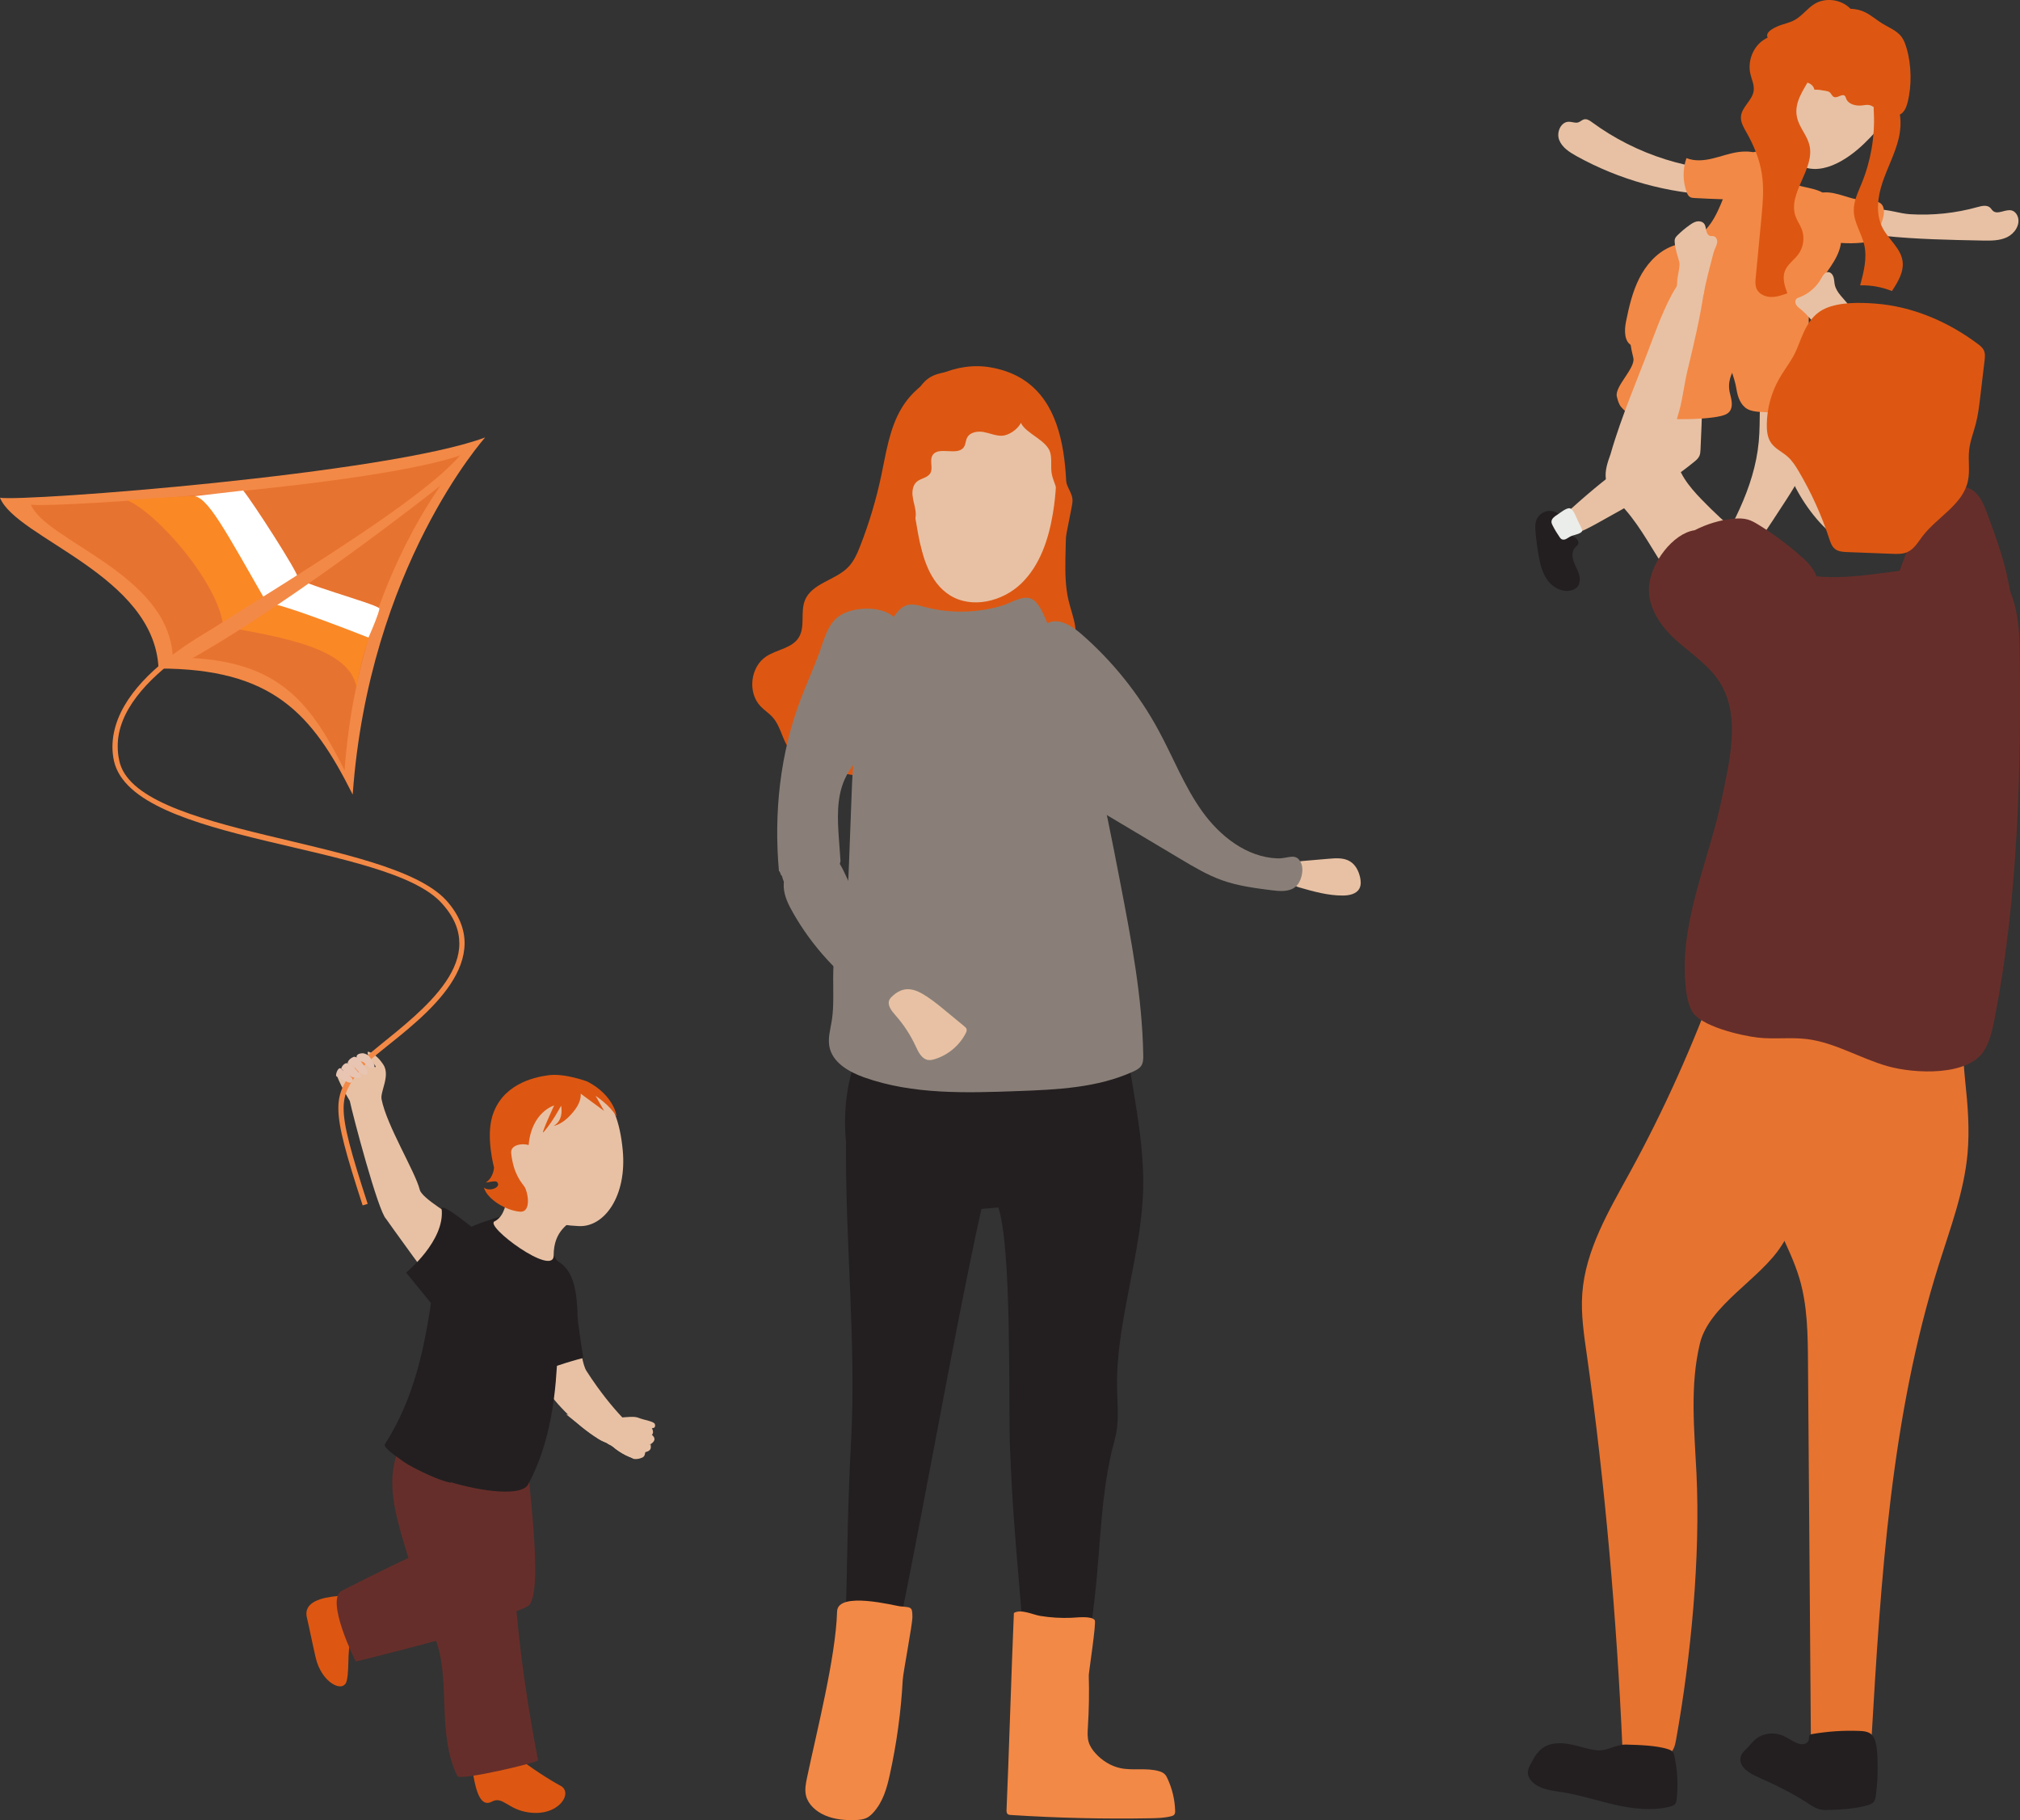 <?xml version="1.0" encoding="utf-8"?>
<!-- Generator: Adobe Illustrator 16.0.4, SVG Export Plug-In . SVG Version: 6.00 Build 0)  -->
<!DOCTYPE svg PUBLIC "-//W3C//DTD SVG 1.1//EN" "http://www.w3.org/Graphics/SVG/1.1/DTD/svg11.dtd">
<svg version="1.1" id="Layer_1" xmlns="http://www.w3.org/2000/svg" xmlns:xlink="http://www.w3.org/1999/xlink" x="0px" y="0px"
	 width="100.654px" height="90.674px" viewBox="0 0 100.654 90.674" enable-background="new 0 0 100.654 90.674"
	 xml:space="preserve">
<rect x="0" y="0" width="100.654" height="90.674" fill="#333333" stroke="none"/>
<g>
	<g>
		<g>
			<path fill="#E8C1A4" d="M89.833,23.434c-0.218,0.517-0.521,0.99-0.823,1.46c-0.9,1.396-1.829,2.773-2.784,4.132
				c-0.058,0.083-0.124,0.171-0.221,0.199c-0.101,0.027-0.205-0.015-0.298-0.058c-0.207-0.093-0.414-0.187-0.62-0.279
				c-0.056-0.022-0.112-0.05-0.146-0.099c-0.07-0.104-0.007-0.241,0.058-0.347c1.2-2.008,2.423-4.107,2.637-6.438
				c0.052-0.549,0.044-1.104,0.056-1.656c0.01-0.402,0.059-0.863,0.385-1.098c0.207-0.148,0.475-0.167,0.728-0.172
				c0.315-0.006,1.233-0.11,1.464,0.147c0.211,0.237,0.079,0.978,0.073,1.271C90.324,21.493,90.223,22.507,89.833,23.434"/>
			<path fill="#E8C1A4" d="M98.545,10.314c0.212-0.06,0.47-0.115,0.628,0.038c0.049,0.046,0.08,0.107,0.13,0.151
				c0.244,0.218,0.634-0.107,0.948-0.015c0.146,0.044,0.254,0.18,0.299,0.327c0.12,0.394-0.166,0.819-0.537,1
				c-0.37,0.18-0.801,0.176-1.213,0.169c-1.646-0.032-3.295-0.064-4.934-0.233c-0.338-0.034-0.737-0.121-0.857-0.438
				c-0.141-0.367,0.143-0.845,0.514-0.87c0.51-0.036,1.131,0.2,1.653,0.229C96.309,10.741,97.453,10.62,98.545,10.314"/>
			<path fill="#F38946" d="M92.299,9.883c0.304,0.08,0.617,0.126,0.931,0.137c0.16,0.007,0.328,0.008,0.459,0.097
				c0.256,0.178,0.205,0.566,0.106,0.862c-0.071,0.211-0.151,0.42-0.239,0.623c-0.062,0.143-0.135,0.29-0.266,0.372
				c-0.096,0.06-0.207,0.078-0.316,0.094c-0.631,0.082-1.272,0.065-1.896-0.051c-0.164-0.029-0.331-0.068-0.466-0.166
				c-0.197-0.138-0.299-0.376-0.359-0.609c-0.111-0.427-0.243-1.234,0.201-1.52C90.976,9.386,91.777,9.748,92.299,9.883"/>
			<path fill="#E8C1A4" d="M79.33,6.091c-0.115-0.085-0.252-0.178-0.393-0.146c-0.106,0.024-0.187,0.116-0.291,0.151
				c-0.149,0.048-0.31-0.03-0.467-0.031c-0.404-0.004-0.634,0.527-0.488,0.905c0.144,0.376,0.513,0.612,0.867,0.808
				c2.135,1.183,4.551,1.853,6.99,1.942c0.055,0.001,0.109,0.003,0.158-0.021c0.07-0.035,0.104-0.115,0.127-0.191
				c0.066-0.234,0.123-0.725-0.055-0.936c-0.16-0.188-0.562-0.146-0.799-0.181c-0.675-0.096-1.341-0.247-1.99-0.451
				C81.68,7.529,80.437,6.904,79.33,6.091"/>
			<path fill="#231F20" d="M78.675,28.589c-0.072-0.225-0.203-0.427-0.273-0.65c-0.073-0.226-0.075-0.496,0.088-0.668
				c0.049-0.052,0.111-0.093,0.141-0.157c0.057-0.128-0.046-0.272-0.162-0.348c-0.139-0.09-0.306-0.125-0.469-0.116l0.083-0.073
				c-0.056-0.357-0.131-0.751-0.417-0.974c-0.183-0.142-0.436-0.188-0.656-0.118c-0.22,0.07-0.401,0.252-0.47,0.471
				c-0.052,0.165-0.042,0.342-0.028,0.514c0.031,0.402,0.084,0.804,0.155,1.2c0.08,0.451,0.193,0.913,0.474,1.274
				c0.281,0.362,0.773,0.596,1.207,0.45c0.086-0.03,0.17-0.073,0.232-0.139C78.745,29.087,78.747,28.815,78.675,28.589"/>
			<path fill="#E8C1A4" d="M84.734,22.402c-0.006,0.104-0.012,0.212-0.053,0.307c-0.054,0.127-0.166,0.221-0.273,0.308
				c-1.487,1.207-3.174,2.141-4.848,3.067c-0.382,0.209-0.768,0.422-1.188,0.522c-0.062,0.017-0.13,0.027-0.187-0.001
				c-0.062-0.029-0.096-0.098-0.123-0.161c-0.054-0.12-0.106-0.241-0.158-0.361c-0.043-0.099-0.086-0.208-0.051-0.308
				c0.024-0.066,0.078-0.115,0.131-0.162c0.961-0.857,1.926-1.716,2.992-2.438c0.225-0.153,0.465-0.309,0.592-0.549
				c0.115-0.221,0.121-0.482,0.121-0.732c0.012-1.487-0.004-2.975-0.043-4.462c-0.007-0.276-0.01-0.569,0.133-0.805
				c0.088-0.142,0.219-0.248,0.355-0.342c0.534-0.368,2.23-1.081,2.671-0.231c0.242,0.465,0.072,1.301,0.066,1.81
				c-0.009,0.715-0.024,1.43-0.046,2.144C84.802,20.805,84.773,21.604,84.734,22.402"/>
			<path fill="#F38946" d="M86.525,19.379c0.058,0.383,0.199,0.794,0.533,0.991c0.188,0.108,0.412,0.136,0.629,0.15
				c0.744,0.052,1.496-0.001,2.226-0.158c0.125-0.027,0.257-0.062,0.346-0.152c0.104-0.106,0.13-0.268,0.134-0.416
				c0.028-0.887-0.449-1.707-0.617-2.578c-0.025-0.134-0.045-0.273-0.115-0.39c-0.135-0.229-0.415-0.319-0.676-0.38
				c-0.567-0.131-1.188-0.196-1.717,0.049c-0.502,0.229-0.843,0.721-0.975,1.246c-0.074,0.289-0.124,0.419-0.033,0.686
				C86.363,18.729,86.476,19.064,86.525,19.379"/>
			<path fill="#F38946" d="M81.386,17.828c0.125,0.504-0.946,1.428-0.821,1.93c0.046,0.183,0.095,0.372,0.211,0.512
				c0.135,0.161,0.34,0.357,0.537,0.408c0.969,0.253,3.458,0.279,4.431,0.049c0.16-0.039,0.331-0.093,0.438-0.227
				c0.186-0.236,0.1-0.591,0.023-0.889c-0.289-1.128,0.785-1.627,0.793-2.798c0.004-0.359-1.072-1.444-1.279-1.725
				c-0.113-0.151-0.273-0.253-0.437-0.336c-1.04-0.526-2.321-0.338-3.239,0.391C81.075,15.911,81.114,16.733,81.386,17.828"/>
			<path fill="#F38946" d="M89.515,9.211c0.535,0.171,1.162,0.18,1.559,0.577c0.199,0.199,0.309,0.468,0.402,0.733
				c0.191,0.538,0.348,1.113,0.242,1.674c-0.152,0.803-0.798,1.406-1.183,2.129c-0.31,0.576-0.45,1.242-0.399,1.895
				c0.024,0.336,0.098,0.667,0.084,1.004c-0.016,0.336-0.138,0.69-0.416,0.877c-0.51,0.342-1.177-0.028-1.787-0.066
				c-0.853-0.053-1.658,0.572-2.502,0.437c-0.674-0.11-1.17-0.671-1.772-0.996c-0.526-0.283-1.151-0.38-1.739-0.272
				c-0.216,0.04-0.441,0.105-0.646,0.029c-0.434-0.162-0.428-0.77-0.334-1.222c0.147-0.728,0.318-1.46,0.649-2.125
				c0.332-0.665,0.845-1.264,1.521-1.569c0.428-0.191,0.907-0.263,1.315-0.494c0.811-0.462,1.153-1.428,1.496-2.293
				c0.211-0.539,0.86-2.055,1.639-1.977c0.387,0.04,0.48,0.584,0.713,0.864C88.659,8.783,89.062,9.066,89.515,9.211"/>
			<path fill="#662E2A" d="M99.025,25.598c-0.161-0.44-0.345-0.907-0.73-1.174c-0.381-0.262-0.875-0.27-1.338-0.268
				c-0.24,0-0.504,0.009-0.687,0.165c-0.132,0.114-0.197,0.284-0.258,0.447c-0.468,1.263-0.935,2.525-1.402,3.788
				c-0.071,0.192-0.142,0.408-0.06,0.596c0.102,0.229,0.38,0.308,0.623,0.36c1.08,0.232,2.158,0.465,3.238,0.695
				c0.422,0.092,0.973,0.208,1.383,0.007c0.539-0.262,0.393-0.627,0.291-1.159C99.862,27.869,99.442,26.73,99.025,25.598"/>
			<path fill="#E8C1A4" d="M80.25,22.628c-0.144,0.399-0.29,0.818-0.231,1.24c0.086,0.604,0.568,1.061,0.968,1.521
				c0.825,0.949,1.392,2.09,2.106,3.125c0.51,0.74,1.094,1.423,1.678,2.106c0.404,0.47,0.806,0.94,1.207,1.409
				c0.183,0.214,0.375,0.434,0.632,0.546c0.498,0.216,1.071-0.037,1.526-0.332c0.375-0.243,0.73-0.52,1.06-0.821
				c0.229-0.213,0.45-0.447,0.562-0.74c0.258-0.695-0.197-1.447-0.703-1.989c-0.711-0.761-1.562-1.378-2.362-2.044
				c-0.669-0.555-1.306-1.146-1.909-1.77c-0.613-0.634-1.221-1.368-1.287-2.249c-0.048-0.629-0.084-1.329,0.111-1.93
				c0.219-0.677,0.308-1.546,0.475-2.236c0.314-1.306,0.629-2.613,0.822-3.942c0.021-0.14,0.033-0.304-0.066-0.404
				c-0.361-0.365-0.841-0.427-1.169-0.014c-0.493,0.619-1.053,2.06-1.323,2.788C81.646,18.786,80.804,20.689,80.25,22.628"/>
			<path fill="#E77330" d="M81.208,58.419c-1.045,1.908-2.209,3.854-2.365,6.023c-0.076,1.048,0.091,2.096,0.238,3.136
				c0.889,6.247,1.485,13.181,1.762,19.483c0.727,0.089,0.936,0.292,1.662,0.38c0.233,0.029,0.49,0.051,0.685-0.08
				c0.215-0.145,0.278-0.427,0.325-0.681c0.744-4.141,1.221-9.095,1.017-13.295c-0.106-2.157-0.333-4.35,0.171-6.449
				c0.461-1.92,3.012-3.212,4.067-4.88c0.905-1.436,1.841-2.868,3.026-4.083c1.584-1.625,2.1-3.275,3.397-5.14
				c0.549-0.79,0.94-1.896,0.376-2.675c-0.268-0.369-0.697-0.58-1.113-0.765c-1.631-0.721-3.342-1.258-5.091-1.604
				c-0.751-0.148-1.829-0.485-2.592-0.367c-0.921,0.143-0.834,0.336-1.185,1.287C84.366,52.052,82.919,55.3,81.208,58.419"/>
			<path fill="#E77330" d="M97.923,53.851c0.129,1.21,0.228,2.43,0.115,3.642c-0.175,1.891-0.857,3.69-1.427,5.501
				c-2.403,7.621-2.89,15.692-3.36,23.669c-1.004,0.042-2.01,0.084-3.016,0.126c-0.047-6.297-0.096-12.594-0.145-18.89
				c-0.01-1.405-0.023-2.833-0.418-4.181c-0.512-1.748-1.644-3.301-1.904-5.103c-0.277-1.907,0.46-3.804,1.242-5.564
				c1.037-2.335,2.998-6.023,6.143-5.564C97.804,47.875,97.712,51.893,97.923,53.851"/>
			<path fill="#E8C1A4" d="M96.996,22.542c0.213-1.212,0.365-2.457,0.141-3.668c-0.228-1.208-0.885-2.39-1.961-2.986
				c-1.422-0.788-3.31-0.36-4.502,0.746c-1.19,1.105-1.76,2.754-1.879,4.376c-0.047,0.604-0.033,1.219,0.104,1.811
				c0.414,1.775,2.415,4.774,4.52,4.624C95.655,27.286,96.677,24.34,96.996,22.542"/>
			<path fill="#662E2A" d="M100.632,32.188c-0.022-1.58-0.344-3.497-1.684-4.029c-0.537-0.213-1.127-0.141-1.693-0.065
				c-1.09,0.144-2.178,0.287-3.268,0.431c-1.15,0.152-2.324,0.3-3.471,0.188c-0.13-0.371-0.43-0.692-0.721-0.951
				c-0.672-0.601-1.389-1.136-2.144-1.603c-0.179-0.111-0.362-0.22-0.563-0.277c-0.226-0.064-0.465-0.061-0.697-0.041
				c-0.676,0.059-1.336,0.263-1.951,0.575c-1.072,0.153-2.188,1.623-2.271,2.807c-0.078,1.095,0.646,2.055,1.42,2.736
				c0.775,0.684,1.672,1.253,2.195,2.185c0.922,1.635,0.403,3.743,0.016,5.623c-0.618,3.004-2.057,6.016-1.83,9.088
				c0.037,0.515,0.092,1.044,0.322,1.492c0.398,0.783,2.488,1.251,3.297,1.344c0.807,0.094,1.625-0.025,2.433,0.072
				c1.399,0.168,2.671,0.966,4.035,1.353c1.364,0.385,4.047,0.505,4.823-0.799c0.304-0.508,0.424-1.12,0.537-1.715
				C100.564,44.625,100.723,38.295,100.632,32.188"/>
			<path fill="#231F20" d="M83.091,87.133c0.097,0.03,0.195,0.07,0.256,0.141c0.055,0.06,0.073,0.137,0.087,0.211
				c0.153,0.711,0.188,1.438,0.111,2.157c-0.009,0.077-0.021,0.157-0.073,0.223c-0.068,0.084-0.193,0.122-0.312,0.15
				c-0.861,0.202-1.789,0.096-2.653-0.098c-0.866-0.195-1.702-0.474-2.581-0.62c-0.395-0.066-0.807-0.107-1.163-0.258
				c-0.358-0.152-0.66-0.449-0.631-0.779c0.012-0.133,0.077-0.26,0.142-0.384c0.18-0.346,0.385-0.717,0.785-0.904
				c0.363-0.17,0.816-0.149,1.223-0.067c0.405,0.083,0.793,0.223,1.205,0.282c0.605,0.09,0.986-0.292,1.543-0.275
				C81.662,86.93,82.498,86.951,83.091,87.133"/>
			<path fill="#231F20" d="M87.678,86.511c0.329-0.172,0.731-0.197,1.081-0.073c0.254,0.092,0.474,0.256,0.719,0.371
				c0.123,0.057,0.257,0.102,0.391,0.08c0.133-0.02,0.26-0.121,0.271-0.256c0.004-0.06-0.013-0.127,0.021-0.177
				c0.029-0.047,0.09-0.06,0.145-0.07c0.769-0.132,1.55-0.185,2.328-0.155c0.228,0.007,0.476,0.031,0.636,0.191
				c0.083,0.084,0.133,0.196,0.168,0.309c0.069,0.22,0.089,0.448,0.104,0.678c0.041,0.686,0.017,1.376-0.074,2.056
				c-0.012,0.092-0.028,0.188-0.078,0.266c-0.08,0.124-0.232,0.177-0.374,0.216c-0.603,0.164-1.233,0.201-1.858,0.221
				c-0.162,0.005-0.326,0.009-0.484-0.031c-0.215-0.053-0.403-0.182-0.59-0.303c-0.785-0.512-1.631-0.922-2.486-1.302
				c-0.391-0.173-1.024-0.517-0.846-1.055c0.059-0.178,0.237-0.305,0.357-0.44C87.285,86.836,87.435,86.638,87.678,86.511"/>
			<path fill="#E8C1A4" d="M88.667,4.63c0.351-1.132,0.864-2.266,1.778-3.022c0.912-0.757,2.308-1.033,3.3-0.382
				c0.965,0.632,1.286,1.965,1.005,3.085c-0.279,1.12-1.044,2.056-1.876,2.855c-0.824,0.793-2.241,1.741-3.368,0.96
				C88.301,7.292,88.277,5.89,88.667,4.63"/>
			<path fill="#EBEDEA" d="M78.662,26.03c0.056,0.104,0.111,0.209,0.156,0.318c0.012,0.032,0.025,0.068,0.017,0.104
				c-0.009,0.033-0.037,0.058-0.066,0.079c-0.161,0.106-0.37,0.116-0.542,0.207c-0.068,0.037-0.13,0.087-0.201,0.119
				c-0.07,0.03-0.156,0.042-0.223,0c-0.034-0.022-0.059-0.056-0.083-0.089c-0.129-0.185-0.246-0.377-0.349-0.579
				c-0.032-0.061-0.063-0.125-0.063-0.194c0-0.153,0.146-0.26,0.274-0.341c0.133-0.083,0.466-0.365,0.636-0.332
				C78.418,25.362,78.576,25.864,78.662,26.03"/>
			<path fill="#E8C1A4" d="M83.678,13.052c-0.087-0.318-0.198-0.63-0.228-0.957c-0.008-0.071-0.01-0.145,0.016-0.21
				c0.025-0.067,0.076-0.12,0.126-0.17c0.19-0.187,0.394-0.357,0.612-0.51c0.105-0.075,0.22-0.147,0.348-0.173
				c0.128-0.024,0.273,0.005,0.358,0.106c0.077,0.092,0.084,0.222,0.108,0.341s0.086,0.25,0.203,0.276
				c0.053,0.012,0.111-0.001,0.165,0.011c0.127,0.027,0.191,0.178,0.179,0.306c-0.014,0.129-0.08,0.244-0.129,0.365
				c-0.045,0.108-0.072,0.222-0.101,0.334c-0.101,0.406-0.358,1.345-0.418,1.758c-0.017,0.109-0.043,0.236-0.144,0.276
				c-0.026,0.01-0.058,0.014-0.086,0.015c-0.279,0.022-0.873-0.131-1.08-0.369c-0.094-0.104-0.028-0.295-0.033-0.425
				C83.566,13.816,83.734,13.255,83.678,13.052"/>
			<path fill="#E8C1A4" d="M89.763,15.436c-0.09-0.074-0.189-0.14-0.252-0.236c-0.063-0.096-0.075-0.239,0.009-0.318
				c0.038-0.035,0.087-0.052,0.136-0.068c0.461-0.17,0.855-0.511,1.094-0.94c0.078-0.141,0.172-0.312,0.332-0.318
				c0.131-0.005,0.236,0.113,0.277,0.238c0.042,0.125,0.037,0.259,0.064,0.388c0.086,0.4,0.44,0.675,0.684,1.005
				c0.107,0.146,0.197,0.322,0.172,0.504c-0.025,0.176-0.156,0.318-0.295,0.432c-0.197,0.16-0.426,0.292-0.676,0.345
				c-0.334,0.071-0.59,0.006-0.807-0.245C90.274,15.958,90.03,15.659,89.763,15.436"/>
			<path fill="#DD5712" d="M89.534,17.389c-0.218,0.532-0.597,0.982-0.88,1.48c-0.391,0.688-0.605,1.473-0.617,2.263
				c-0.005,0.325,0.029,0.669,0.216,0.936c0.205,0.294,0.556,0.445,0.823,0.683c0.23,0.203,0.398,0.468,0.553,0.731
				c0.623,1.054,1.132,2.176,1.514,3.339c0.063,0.193,0.131,0.399,0.291,0.526c0.168,0.135,0.4,0.148,0.616,0.157
				c0.749,0.028,1.498,0.057,2.246,0.086c0.25,0.01,0.511,0.016,0.74-0.083c0.343-0.15,0.539-0.503,0.767-0.802
				c0.73-0.95,1.997-1.563,2.254-2.733c0.112-0.504,0.006-1.032,0.062-1.546c0.048-0.451,0.221-0.878,0.334-1.318
				c0.115-0.445,0.169-0.904,0.223-1.361c0.071-0.59,0.141-1.18,0.211-1.771c0.022-0.184,0.041-0.379-0.044-0.543
				c-0.062-0.12-0.171-0.206-0.278-0.288c-1.479-1.113-3.271-1.886-5.127-2.021c-0.769-0.058-1.766-0.077-2.484,0.243
				C90.107,15.744,89.855,16.608,89.534,17.389"/>
			<path fill="#F38946" d="M86.612,7.575c-0.435,0.062-0.851,0.22-1.278,0.321c-0.43,0.104-0.891,0.146-1.3-0.02
				c-0.194,0.546-0.188,1.16,0.013,1.703c0.035,0.09,0.078,0.182,0.159,0.233c0.069,0.044,0.155,0.05,0.238,0.054
				c0.892,0.049,1.782,0.077,2.675,0.088c0.219,0.003,0.473-0.017,0.592-0.198c0.053-0.084,0.065-0.188,0.075-0.286
				c0.038-0.392,0.222-1.23,0.038-1.59C87.632,7.506,86.968,7.526,86.612,7.575"/>
			<path fill="#DD5712" d="M95.007,2.417c-0.059-0.198-0.123-0.399-0.244-0.566c-0.234-0.325-0.635-0.472-0.978-0.683
				c-0.29-0.179-0.548-0.41-0.854-0.56c-0.225-0.109-0.473-0.163-0.723-0.171c-0.447-0.464-1.234-0.583-1.791-0.242
				C90.052,0.418,89.796,0.796,89.421,1c-0.27,0.146-0.58,0.194-0.861,0.317c-0.461,0.205-0.567,0.393-0.479,0.557
				c-0.14,0.07-0.274,0.153-0.389,0.261c-0.41,0.385-0.597,0.993-0.474,1.543c0.064,0.28,0.205,0.556,0.166,0.842
				c-0.062,0.482-0.602,0.808-0.635,1.294c-0.019,0.277,0.135,0.533,0.271,0.775c0.367,0.645,0.658,1.341,0.771,2.074
				c0.114,0.74,0.043,1.496-0.027,2.242c-0.092,0.975-0.186,1.946-0.278,2.92c-0.019,0.184-0.033,0.374,0.036,0.545
				c0.109,0.267,0.413,0.413,0.701,0.424c0.287,0.013,0.566-0.086,0.839-0.183c-0.13-0.354-0.259-0.75-0.125-1.104
				c0.128-0.341,0.465-0.551,0.678-0.847c0.259-0.354,0.32-0.843,0.161-1.251c-0.083-0.213-0.219-0.399-0.298-0.612
				c-0.433-1.166,0.979-2.37,0.682-3.578c-0.101-0.407-0.387-0.743-0.542-1.133c-0.305-0.764,0.104-1.379,0.445-1.97
				c0.168,0.052,0.316,0.177,0.344,0.351c0.193-0.008,0.385,0.027,0.574,0.062c0.064,0.012,0.129,0.024,0.181,0.062
				c0.091,0.066,0.124,0.203,0.228,0.242c0.18,0.067,0.406-0.188,0.539-0.053c0.033,0.035,0.045,0.085,0.062,0.13
				c0.108,0.286,0.476,0.377,0.78,0.344c0.134-0.016,0.271-0.047,0.4-0.014c0.258,0.064,0.397,0.345,0.631,0.467
				c0.158,0.082,0.343,0.085,0.519,0.074c0.123-0.007,0.25-0.021,0.358-0.079c0.217-0.113,0.315-0.367,0.375-0.603
				C95.267,4.266,95.247,3.242,95.007,2.417"/>
			<path fill="#DD5712" d="M94.605,6.913c-0.183,0.757-0.561,1.449-0.806,2.186c-0.246,0.738-0.347,1.58,0.015,2.269
				c0.301,0.57,0.897,1,0.988,1.637c0.077,0.536-0.232,1.043-0.529,1.495c-0.502-0.202-1.045-0.3-1.584-0.285
				c0.176-0.656,0.355-1.342,0.207-2.005c-0.132-0.581-0.509-1.105-0.524-1.7c-0.015-0.48,0.212-0.932,0.394-1.378
				c0.451-1.103,0.66-2.305,0.606-3.497c-0.013-0.258-0.032-0.534,0.1-0.757c0.339-0.579,0.87-0.081,1.042,0.303
				C94.753,5.716,94.74,6.35,94.605,6.913"/>
			<path fill="#DD5712" d="M49.371,18.304c-1.703-0.301-3.55,0.541-4.441,2.022c-0.61,1.014-0.775,2.224-1.02,3.38
				c-0.253,1.188-0.601,2.354-1.043,3.484c-0.148,0.377-0.312,0.762-0.593,1.055c-0.642,0.668-1.818,0.802-2.165,1.661
				c-0.239,0.589,0.029,1.325-0.313,1.862c-0.339,0.528-1.081,0.588-1.607,0.929c-0.803,0.522-0.949,1.808-0.286,2.496
				c0.186,0.194,0.418,0.338,0.596,0.539c0.409,0.457,0.482,1.133,0.852,1.622c0.363,0.479,0.955,0.715,1.529,0.887
				c1.011,0.303,2.058,0.48,3.113,0.521c0.703,0.027,1.459-0.022,2.02-0.445c0.258-0.195,0.46-0.458,0.73-0.634
				c0.494-0.322,1.132-0.303,1.717-0.224c1.169,0.16,2.362,0.507,3.505,0.217c0.68-0.174,1.282-0.56,1.872-0.94
				c0.439-0.284,0.92-0.626,1.008-1.141c0.134-0.777-0.669-1.364-0.993-2.082c-0.323-0.714-0.155-1.545-0.278-2.32
				c-0.068-0.436-0.229-0.852-0.33-1.282c-0.157-0.67-0.168-1.365-0.157-2.053C53.132,24.568,53.822,19.089,49.371,18.304"/>
			<path fill="#E8C1A4" d="M66.228,42.78c0.355-0.03,0.742-0.054,1.046,0.135c0.272,0.167,0.427,0.479,0.497,0.789
				c0.042,0.188,0.055,0.396-0.036,0.565c-0.149,0.274-0.511,0.344-0.824,0.345c-0.741,0.004-1.467-0.203-2.181-0.407
				c-0.061-0.019-0.125-0.037-0.172-0.08c-0.043-0.044-0.065-0.105-0.084-0.163c-0.06-0.183-0.11-0.371-0.1-0.562
				c0.023-0.397,0.225-0.485,0.569-0.512C65.373,42.852,65.8,42.815,66.228,42.78"/>
			<path fill="#897F78" d="M44.405,36.148c-0.262,0.407-0.651,0.713-1.012,1.035c-0.533,0.475-1.031,1.012-1.315,1.666
				c-0.402,0.92-0.346,1.968-0.275,2.969c0.025,0.363,0.052,0.724,0.079,1.085c-0.214,0.976-0.833,1.064-1.419,1.222
				c-0.368,0.049-1.287,0.539-1.497-0.494c-0.073,0.01-0.086-0.246-0.152-0.227c-0.258-2.921,0.051-5.862,1.097-8.605
				c0.314-0.824,0.689-1.623,0.977-2.456c0.192-0.56,0.364-1.164,0.805-1.558c0.627-0.557,2.137-0.647,2.815-0.078
				c0.775,0.65,0.397,2.314,0.373,3.181C44.86,34.667,44.826,35.491,44.405,36.148"/>
			<path fill="#897F78" d="M63.646,42.763c-1.522-0.057-2.853-1.101-3.74-2.338c-0.889-1.237-1.44-2.679-2.166-4.018
				c-0.989-1.833-2.314-3.482-3.889-4.847c-0.474-0.407-1.136-0.809-1.679-0.5c-0.366,0.207-0.509,0.664-0.541,1.085
				c-0.047,0.606,0.065,1.21,0.181,1.807c0.205,1.092,0.412,2.184,0.619,3.274c0.077,0.406,0.155,0.816,0.324,1.193
				c0.443,0.994,1.432,1.61,2.366,2.167c1.239,0.738,2.478,1.477,3.718,2.216c0.663,0.396,1.331,0.793,2.059,1.052
				c0.791,0.281,1.631,0.39,2.463,0.496c0.408,0.053,0.867,0.091,1.187-0.167c0.296-0.238,0.448-0.852,0.274-1.207
				C64.566,42.455,64.193,42.785,63.646,42.763"/>
			<path fill="#231F20" d="M42.406,71.854c0.27-4.941-0.297-9.983-0.248-14.956c-0.177-1.725,0.11-3.48,0.842-5.102
				c0.045-0.101,0.094-0.203,0.186-0.28c0.28-0.239,0.76-0.112,1.131,0.016c3.57,1.218,7.785,0.93,11.041-0.789
				c0.643,0.81,0.826,1.806,0.986,2.766c0.256,1.556,0.536,3.106,0.604,4.666c0.001,0.002,0.001,0.005,0.002,0.009h-0.001
				c0.014,0.334,0.023,0.672,0.014,1.006c-0.044,1.946-0.498,3.863-0.852,5.78c-0.231,1.251-0.434,2.51-0.453,3.777
				c-0.016,1.038,0.16,1.985-0.12,3c-0.69,2.501-0.692,5.226-0.983,7.78c-0.312,2.735-0.365,2.647-0.619,5.387
				c-0.01,0.11-0.021,0.219-0.03,0.328c-0.168,0.037-2.712,0.521-2.712-0.024c-0.203-5.317-0.664-7.812-0.868-13.13
				c-0.087-2.238,0.109-9.798-0.577-11.931c-0.282,0.022-0.564,0.047-0.847,0.069c-1.551,7.039-3.133,16.542-4.684,23.579
				c-0.136,0.619-0.303,1.288-0.795,1.688c-0.495,0.4-1.414,0.288-1.56-0.33C42.315,79.787,42.112,77.235,42.406,71.854"/>
			<path fill="#E8C1A4" d="M50.72,19.709c0.483,0.279,0.967,0.584,1.301,1.03c0.416,0.564,0.541,1.289,0.588,1.989
				c0.065,0.95,0.012,1.908-0.145,2.849c-0.211,1.281-0.642,2.586-1.574,3.489c-0.933,0.903-2.467,1.279-3.565,0.585
				c-1.003-0.635-1.364-1.905-1.58-3.072c-0.18-0.972-0.314-1.953-0.401-2.939c-0.061-0.697-0.1-1.407,0.049-2.091
				c0.158-0.719,0.519-1.381,0.966-1.965C47.525,18.06,49.343,18.915,50.72,19.709"/>
			<path fill="#DD5712" d="M44.959,24.113c0.095-0.219,0.301-0.367,0.449-0.554c0.366-0.455,0.388-1.128,0.794-1.547
				c0.383-0.396,1.016-0.461,1.406-0.851c0.308-0.308,0.528-0.837,0.962-0.8c0.24,0.019,0.445,0.228,0.684,0.204
				c0.114-0.012,0.215-0.074,0.315-0.13c0.361-0.198,1.145-0.33,1.333,0.146c0.29-0.338,1.279,0.109,1.499,0.385
				c0.358,0.446,0.459,1.042,0.511,1.612c0.053,0.569,0.07,1.156,0.301,1.68c0.084,0.191,0.197,0.376,0.223,0.583
				c0.018,0.15-0.012,0.302-0.041,0.45c-0.193,0.975-0.385,1.947-0.576,2.922c-0.031,0.161-0.066,0.328-0.164,0.462
				c-0.229,0.311-0.686,0.31-1.031,0.481c0.287-0.188,0.582-0.39,0.734-0.697c0.105-0.215,0.127-0.46,0.146-0.698
				c0.063-0.743,0.125-1.485,0.189-2.227c0.029-0.362,0.059-0.731-0.023-1.087c-0.071-0.297-0.222-0.575-0.269-0.879
				c-0.053-0.337,0.022-0.69-0.069-1.02c-0.174-0.627-1.224-0.948-1.461-1.482c-0.173,0.346-0.626,0.633-0.945,0.642
				c-0.311,0.01-0.608-0.129-0.914-0.185c-0.307-0.056-0.683,0.008-0.824,0.286c-0.072,0.144-0.067,0.322-0.154,0.457
				c-0.311,0.486-1.292-0.073-1.575,0.43c-0.148,0.262,0.049,0.624-0.106,0.884c-0.138,0.229-0.465,0.245-0.668,0.417
				c-0.222,0.189-0.249,0.524-0.199,0.811c0.049,0.288,0.158,0.568,0.145,0.861c-0.009,0.172-0.059,0.34-0.058,0.512
				c0.003,0.206,0.078,0.402,0.146,0.596c0.217,0.619,0.373,1.259,0.464,1.908c-0.337-0.778-0.677-1.568-0.803-2.407
				c-0.038-0.265-0.057-0.534-0.136-0.79C45.102,25.029,44.768,24.555,44.959,24.113"/>
			<path fill="#897F78" d="M46.083,30.24c-0.301-0.08-0.62-0.18-0.916-0.082c-0.191,0.063-0.348,0.204-0.476,0.361
				c-0.791,0.965-0.555,2.391-0.921,3.583c-0.183,0.596-0.519,1.131-0.754,1.707c-0.478,1.169-0.531,2.464-0.579,3.728
				c-0.045,1.161-0.088,2.325-0.133,3.485c-0.034,0.9-0.069,1.807-0.268,2.684c-0.132,0.58-0.334,1.143-0.433,1.729
				c-0.191,1.144,0.024,2.325-0.166,3.471c-0.068,0.405-0.187,0.818-0.111,1.226c0.148,0.8,0.971,1.271,1.736,1.542
				c2.427,0.861,5.071,0.776,7.642,0.682c1.959-0.071,3.978-0.159,5.762-0.973c0.154-0.07,0.314-0.152,0.406-0.296
				c0.096-0.151,0.096-0.34,0.094-0.519c-0.047-2.894-0.598-5.754-1.145-8.596c-0.818-4.245-1.65-8.536-3.443-12.466
				c-0.203-0.444-0.496-1.402-0.938-1.651c-0.441-0.248-1.06,0.186-1.492,0.314C48.699,30.543,47.345,30.573,46.083,30.24"/>
			<path fill="#F38946" d="M53.371,80.596c0.297-0.012,1.014-0.107,1.18,0.117c0.086,0.116-0.302,2.615-0.299,2.754
				c0.025,0.857,0.01,1.715-0.044,2.569c-0.015,0.257-0.034,0.517,0.043,0.763c0.065,0.208,0.194,0.392,0.345,0.558
				c0.318,0.35,0.747,0.626,1.232,0.729c0.623,0.132,1.295-0.026,1.906,0.146c0.107,0.029,0.213,0.071,0.291,0.144
				c0.07,0.062,0.112,0.145,0.149,0.227c0.237,0.508,0.367,1.058,0.382,1.61c0.001,0.067-0.001,0.144-0.05,0.195
				c-0.038,0.043-0.101,0.062-0.16,0.077c-0.325,0.081-0.669,0.091-1.007,0.097c-2.32,0.042-4.645-0.013-6.96-0.162
				c-0.057-0.002-0.118-0.008-0.161-0.04c-0.063-0.05-0.066-0.14-0.063-0.214c0.111-2.518,0.255-7.293,0.366-9.811
				c0.359-0.211,0.935,0.085,1.317,0.148C52.343,80.584,52.859,80.617,53.371,80.596"/>
			<path fill="#F38946" d="M41.711,80.28c-0.068,2.293-1.021,6.002-1.494,8.261c-0.065,0.308-0.129,0.624-0.051,0.93
				c0.109,0.425,0.492,0.775,0.951,0.972c0.461,0.196,0.99,0.249,1.504,0.229c0.189-0.006,0.386-0.024,0.554-0.103
				c0.129-0.062,0.233-0.154,0.324-0.253c0.505-0.543,0.693-1.241,0.842-1.92c0.341-1.552,0.556-3.126,0.641-4.705
				c0.021-0.385,0.487-2.768,0.482-3.152c-0.008-0.499-0.047-0.461-0.63-0.516C44.601,80,41.742,79.251,41.711,80.28"/>
			<path fill="#897F78" d="M42.163,43.657c-0.181-0.388-0.362-0.809-0.725-1.035c-0.166-0.106-0.36-0.161-0.555-0.18
				c-0.954-0.097-1.883,0.789-1.831,1.747c0.024,0.456,0.233,0.877,0.458,1.274c0.956,1.684,2.298,3.148,3.893,4.248
				c0.242,0.166,0.492,0.327,0.772,0.415c0.504,0.162,1.644,0.028,1.843-0.596c0.161-0.506-0.896-1.402-1.202-1.787
				C43.801,46.474,42.851,45.137,42.163,43.657"/>
			<path fill="#E8C1A4" d="M46.502,49.869c0.157,0.114,0.307,0.238,0.458,0.361c0.361,0.297,0.722,0.595,1.084,0.893
				c0.049,0.04,0.101,0.084,0.119,0.146c0.02,0.072-0.012,0.147-0.046,0.213c-0.314,0.607-0.879,1.079-1.533,1.28
				c-0.108,0.034-0.222,0.061-0.334,0.044c-0.321-0.045-0.489-0.395-0.625-0.689c-0.259-0.561-0.602-1.085-1.014-1.547
				c-0.194-0.22-0.419-0.508-0.289-0.77c0.039-0.077,0.105-0.14,0.171-0.198C45.191,48.972,45.828,49.379,46.502,49.869"/>
			<path fill="#DD5712" d="M49.49,20.833c-0.702,0.204-1.344,0.567-1.979,0.928c-0.543,0.308-1.111,0.64-1.419,1.182
				c-0.179,0.318-0.32,0.742-0.678,0.804c-0.196,0.035-0.399-0.065-0.528-0.216c-0.13-0.153-0.197-0.348-0.24-0.543
				c-0.131-0.607-0.045-1.247,0.161-1.833c0.206-0.586,0.527-1.126,0.874-1.642c0.173-0.258,0.359-0.518,0.618-0.688
				c0.25-0.166,0.549-0.236,0.841-0.291c0.793-0.15,1.625-0.212,2.396,0.025c0.532,0.164,1.012,0.464,1.48,0.766
				c0.362,0.232,0.725,0.471,1.016,0.788c0.113,0.123,0.523,0.582,0.391,0.76c-0.132,0.181-0.652-0.073-0.802-0.109
				C50.921,20.598,50.178,20.635,49.49,20.833"/>
			<path fill="#F38946" d="M24.176,21.792C19.314,23.616,1.216,25,0,24.796c0.811,2.027,7.698,3.851,7.9,8.509
				c5.674,0,7.648,2.23,9.675,6.28C18.384,28.242,24.176,21.792,24.176,21.792"/>
			<path fill="#662E2A" d="M26.175,71.8c0.122,1.873,0.97,7.721,0.122,8.22c-0.85,0.497-5.412,1.665-5.864,1.753
				c-0.453,0.089,2.215-4.146,3.018-5.581C24.255,74.758,26.175,71.8,26.175,71.8"/>
			<path fill="#662E2A" d="M25.993,74.101c-0.337,0.875-1.46,2.633-1.828,3.22c-0.366,0.585-1.128,2.608-1.128,2.608l0.805-7.72
				L25.993,74.101z"/>
			<path fill="#E8C1A4" d="M32.161,71.835c0.133-0.233,0.002-0.566,0.086-0.655c0.082-0.087,0.463,0.082,0.385-0.229
				c-0.034-0.146-0.559-0.208-0.811-0.316c-0.209-0.09-0.588-0.034-0.812-0.021c-0.448-0.474-1.1-1.247-1.784-2.312
				c-0.384-0.604-0.383-2.855-0.786-3.934c0,0-0.866,0.004-1.861,0.35c-0.997,0.341-0.07,3.524,0.637,4.507
				c0.616,0.856,1.942,2.217,3.04,2.671c0.058,0.077,0.192,0.094,0.278,0.171c0.375,0.346,1.001,0.635,1.249,0.594
				C32.031,72.619,32.028,72.07,32.161,71.835"/>
			<path fill="#DD5712" d="M25.121,84.217c0.314,1.098,0.189,2.921,0.701,3.347c0.513,0.428,1.58,1.121,2.106,1.398
				c0.657,0.342-0.083,1.553-1.601,1.327c-1.044-0.155-1.277-0.83-1.822-0.534c-0.542,0.296-0.775-0.497-0.912-1.269
				c-0.136-0.77,0.169-1.462-0.502-3.602C22.944,84.416,25.121,84.217,25.121,84.217"/>
			<path fill="#DD5712" d="M21.083,80.646c-1.018,0.206-3.012,0.31-3.432,0.749c-0.421,0.436-0.204,1.63-0.374,2.338
				c-0.158,0.654-1.258,0.108-1.547-1.152c-0.228-1-0.307-1.443-0.437-1.99c-0.195-0.811,0.789-1.007,1.499-1.076
				c0.707-0.071,3.884-1.716,4.294-1.899C21.498,77.428,21.083,80.646,21.083,80.646"/>
			<path fill="#662E2A" d="M25.193,77.255c-0.984,2.542,0.351,3.101-0.226,3.488c-0.58,0.388-7.241,2.032-7.241,2.032
				s-1.55-3.09-0.69-3.53c3.446-1.763,6.238-2.973,6.238-2.973L25.193,77.255z"/>
			<path fill="#662E2A" d="M20.84,70.769c-1.211,1.273-1.464,2.558-1.193,4.188c0.268,1.611,1.482,4.991,2.116,6.877
				c0.676,2.011,0.013,4.566,1.028,6.648c0.12,0.249,4.039-0.682,4.018-0.787c-0.479-2.524-0.777-4.586-0.954-6.246
				c-0.464-4.298-0.587-6.989-0.587-6.989s0.742-1.933,0.281-2.458C25.085,71.478,20.84,70.769,20.84,70.769"/>
			<path fill="#231F20" d="M27.669,62.768c1.232,0.564,1.047,2.429,1.142,3.155c0.121,0.93,0.256,1.727,0.256,1.727
				s-1.609,0.403-2.576,0.913c-0.07,0.039-0.743-2.629-0.743-2.629L27.669,62.768z"/>
			<path fill="#231F20" d="M24.326,61.265c-0.88,0.852-0.587,0.642-1.237,1.573c-0.693,0.994-1.471,5.538-3.564,8.862
				c-0.902,1.431,6.151,3.429,6.786,2.258c1.537-2.832,1.383-6.204,1.512-6.769c0.241-1.055,0.751-2.62,0.389-3.53
				c-0.444-1.112-1.071-1.562-1.071-1.562s-0.336,0.436-1.634-0.792C24.373,60.238,24.326,61.265,24.326,61.265"/>
			<path fill="#231F20" d="M21.875,62.852c-0.51,1.45-0.438,5.591-2.698,9.098c-0.167,0.26,2.009,1.645,3.28,1.92
				c0.126-0.543,0.34-2.044,0.874-4.779c0.428-2.188,0.364-4.816,0.725-5.876c0.327-0.962,0.28-1.297,1.813-1.784
				c-0.694-0.598-0.764-0.87-0.764-0.87C22.149,61.382,22.148,62.078,21.875,62.852"/>
			<path fill="#E8C1A4" d="M25.464,58.908c-0.244,0.486-0.14,1.611-0.825,1.94c-0.5,0.239,2.945,2.782,2.948,1.703
				c0.003-1.251,0.738-1.594,1.276-1.998C29.141,60.346,25.464,58.908,25.464,58.908"/>
			<path fill="#E8C1A4" d="M31.031,57.311c0.209,2.261-0.903,3.824-2.179,3.772c-2.288-0.098-3.626-1.079-3.863-3.336
				c-0.226-2.17,0.411-4.029,2.444-4.109C29.466,53.559,30.76,54.404,31.031,57.311"/>
			<path fill="#DD5712" d="M29.265,53.88c1.376,0.709,1.495,1.822,1.439,1.723c-0.319-0.551-1.027-1.012-1.027-1.012l0.423,0.751
				l-1.167-0.859c0,0,0.063,0.338-0.276,0.792c-0.575,0.77-1.074,0.815-1.074,0.815s0.512-0.217,0.377-1.006
				c-0.423,0.768-0.66,1.062-0.865,1.306c-0.206,0.242,0.516-1.318,0.516-1.318s-1.124,0.322-1.27,1.972
				c-0.304-0.096-0.918-0.028-0.869,0.411c0.117,1.046,0.505,1.438,0.664,1.668c0.158,0.232,0.372,1.282-0.228,1.241
				c-0.677-0.052-1.625-0.607-1.797-1.201c0.297,0.237,0.911-0.036,0.645-0.284c-0.093-0.089-0.63,0.084-0.525,0.013
				c0.367-0.244,0.387-0.73,0.387-0.73s-0.408-1.488-0.089-2.547c0.469-1.56,1.996-1.944,2.81-2.05
				C28.151,53.459,29.265,53.88,29.265,53.88"/>
			<path fill="#E8C1A4" d="M32.43,71.135c-0.233-0.059-4.217-0.675-4.217-0.675s1.451,1.188,1.789,1.327
				c0.343,0.137,0.426,0.199,0.531,0.279c0.403,0.32,0.951,0.653,1.248,0.595c0.301-0.058,0.417-1.419,0.417-1.419L32.43,71.135z"/>
			<path fill="#E8C1A4" d="M32.468,71.111c0.19,0.37-0.029,0.44-0.325,0.48c-0.298,0.042-0.582-0.022-0.725-0.147
				c-0.142-0.125-0.01-0.319,0.221-0.262c0.23,0.056,0.525,0.021,0.525,0.021L32.468,71.111z"/>
			<path fill="#E8C1A4" d="M32.459,71.455c0.106,0.096,0.247,0.232,0.067,0.409c-0.183,0.173-0.377,0.182-0.663,0.188
				c-0.151,0.007-0.48-0.059-0.53-0.216c-0.032-0.102,0.055-0.229,0.252-0.189c0.234,0.044,0.33-0.036,0.439-0.058
				C32.206,71.556,32.459,71.455,32.459,71.455"/>
			<path fill="#E8C1A4" d="M32.42,71.954c0.014,0.142,0.054,0.299-0.216,0.377c-0.269,0.079-0.379,0.104-0.539,0.062
				s-0.361-0.136-0.368-0.236c-0.006-0.1,0.062-0.163,0.173-0.143c0.109,0.022,0.487,0.025,0.549,0.015
				C32.079,72.017,32.42,71.954,32.42,71.954"/>
			<path fill="#E8C1A4" d="M32.159,72.327c-0.023,0.077-0.016,0.229-0.158,0.288c-0.142,0.063-0.289,0.084-0.395,0.069
				c-0.104-0.015-0.286-0.147-0.236-0.218c0.049-0.073,0.275-0.07,0.349-0.08C31.793,72.375,32.159,72.327,32.159,72.327"/>
			<path fill="#E8C1A4" d="M16.803,53.63c0.206,0.538,0.627,1.213,0.627,1.213c0.136,0.672,1.415,5.515,1.809,5.881
				c0,0,2.604,3.682,2.844,3.757c0.2,0.062,2.508-2.436,1.055-3.485c-0.565-0.409-2.114-1.291-2.221-1.723
				c-0.227-0.907-1.654-3.207-1.905-4.517c-0.072-0.386,0.461-1.184,0.076-1.74c-0.135-0.193-0.361-0.496-0.724-0.618
				c-0.106-0.035-0.032,0.259,0.256,0.59c0.241,0.28-0.011,0.166-0.106,0.054c0,0-0.339-0.556-0.839-0.218
				C17.439,52.988,16.803,53.63,16.803,53.63"/>
			<path fill="#231F20" d="M22.006,60.225c-0.045-0.383,1.692,1.059,1.692,1.059s0.422,0.846-0.061,1.934
				c-0.483,1.089-1.995,1.904-1.995,1.904l-1.404-1.725C20.238,63.397,22.187,61.812,22.006,60.225"/>
			<path fill="#E77330" d="M23.179,22.602c-4.352,1.631-20.55,2.72-21.638,2.538c0.726,1.813,6.89,3.445,7.071,7.615
				c5.077,0,6.747,1.995,8.559,5.621C17.897,28.222,23.179,22.602,23.179,22.602"/>
			<path fill="#F38946" d="M16.86,55.217c-0.004-0.828,0.312-1.331,0.824-2.007c0.932-1.206,5.228-3.591,5.204-6.213
				c0-0.637-0.241-1.293-0.853-1.974c-2.684-3.062-15.386-2.942-16.354-7.105c-0.053-0.244-0.078-0.486-0.078-0.727
				c0.036-3.799,6.093-6.556,8.145-7.367l0.094,0.243c-2.041,0.775-8.011,3.616-7.976,7.124c0,0.223,0.023,0.445,0.071,0.672
				c0.726,3.817,13.394,3.843,16.292,6.983c0.648,0.717,0.924,1.445,0.922,2.15c-0.022,2.874-4.439,5.244-5.256,6.372
				c-0.511,0.679-0.77,1.09-0.772,1.848c-0.003,0.862,0.363,2.189,1.198,4.757l-0.25,0.079
				C17.238,57.481,16.862,56.152,16.86,55.217"/>
			<path fill="#E8C4B2" d="M18.105,52.473c0.206,0.046,0.296,0.137,0.364,0.251c0.068,0.113,0.294,0.385,0.136,0.476
				c-0.159,0.091-0.385-0.204-0.476-0.272c-0.091-0.068-0.363-0.068-0.363-0.271C17.767,52.451,18.105,52.473,18.105,52.473"/>
			<path fill="#E8C4B2" d="M17.642,52.644c0.226,0.021,0.305,0.215,0.463,0.397c0.161,0.181,0.296,0.429,0.137,0.497
				c-0.158,0.068-0.464-0.203-0.555-0.36c-0.09-0.162-0.419-0.093-0.352-0.273C17.404,52.724,17.642,52.644,17.642,52.644"/>
			<path fill="#E8C4B2" d="M16.996,53.244c0.057-0.181,0.216-0.316,0.329-0.271c0.113,0.044,0.283,0.171,0.385,0.283
				c0.102,0.115,0.329,0.353,0.261,0.407c-0.068,0.059-0.363,0.068-0.555-0.079C17.223,53.436,16.996,53.244,16.996,53.244"/>
			<path fill="#E8C4B2" d="M16.747,53.608c-0.023-0.148,0.124-0.488,0.249-0.364c0.125,0.127,0.635,0.431,0.577,0.591
				c-0.056,0.158-0.18,0.113-0.385,0.012C16.985,53.744,16.747,53.608,16.747,53.608"/>
			<path fill="#FFFFFF" d="M12.119,24.437c0.498,0.612,2.72,4.057,2.72,4.33c0,0.272,3.693,1.256,4.056,1.528
				c0.091,0.067-0.639,1.715-0.639,1.715s-5.14-1.431-5.503-1.793c-0.362-0.362-3.602-5.439-3.602-5.439L12.119,24.437z"/>
			<path fill="#FA8825" d="M6.317,24.915c1.542,0.635,4.623,4.214,4.805,6.3c3.082,0.545,6.277,1.103,6.639,3.006
				c0.296-1.679,0.64-2.441,0.64-2.441s-4.378-1.743-5.104-1.743c-2.084-3.625-2.969-5.349-3.694-5.326
				C8.698,24.74,6.317,24.915,6.317,24.915"/>
			<path fill="#F38946" d="M8.31,32.937c0.727-0.997,12.874-7.675,14.869-10.576c0,0.907-0.393,1.176-0.393,1.176
				s-8.099,6.499-13.841,9.612C8.467,33.408,8.31,32.937,8.31,32.937"/>
		</g>
	</g>
</g>
</svg>
